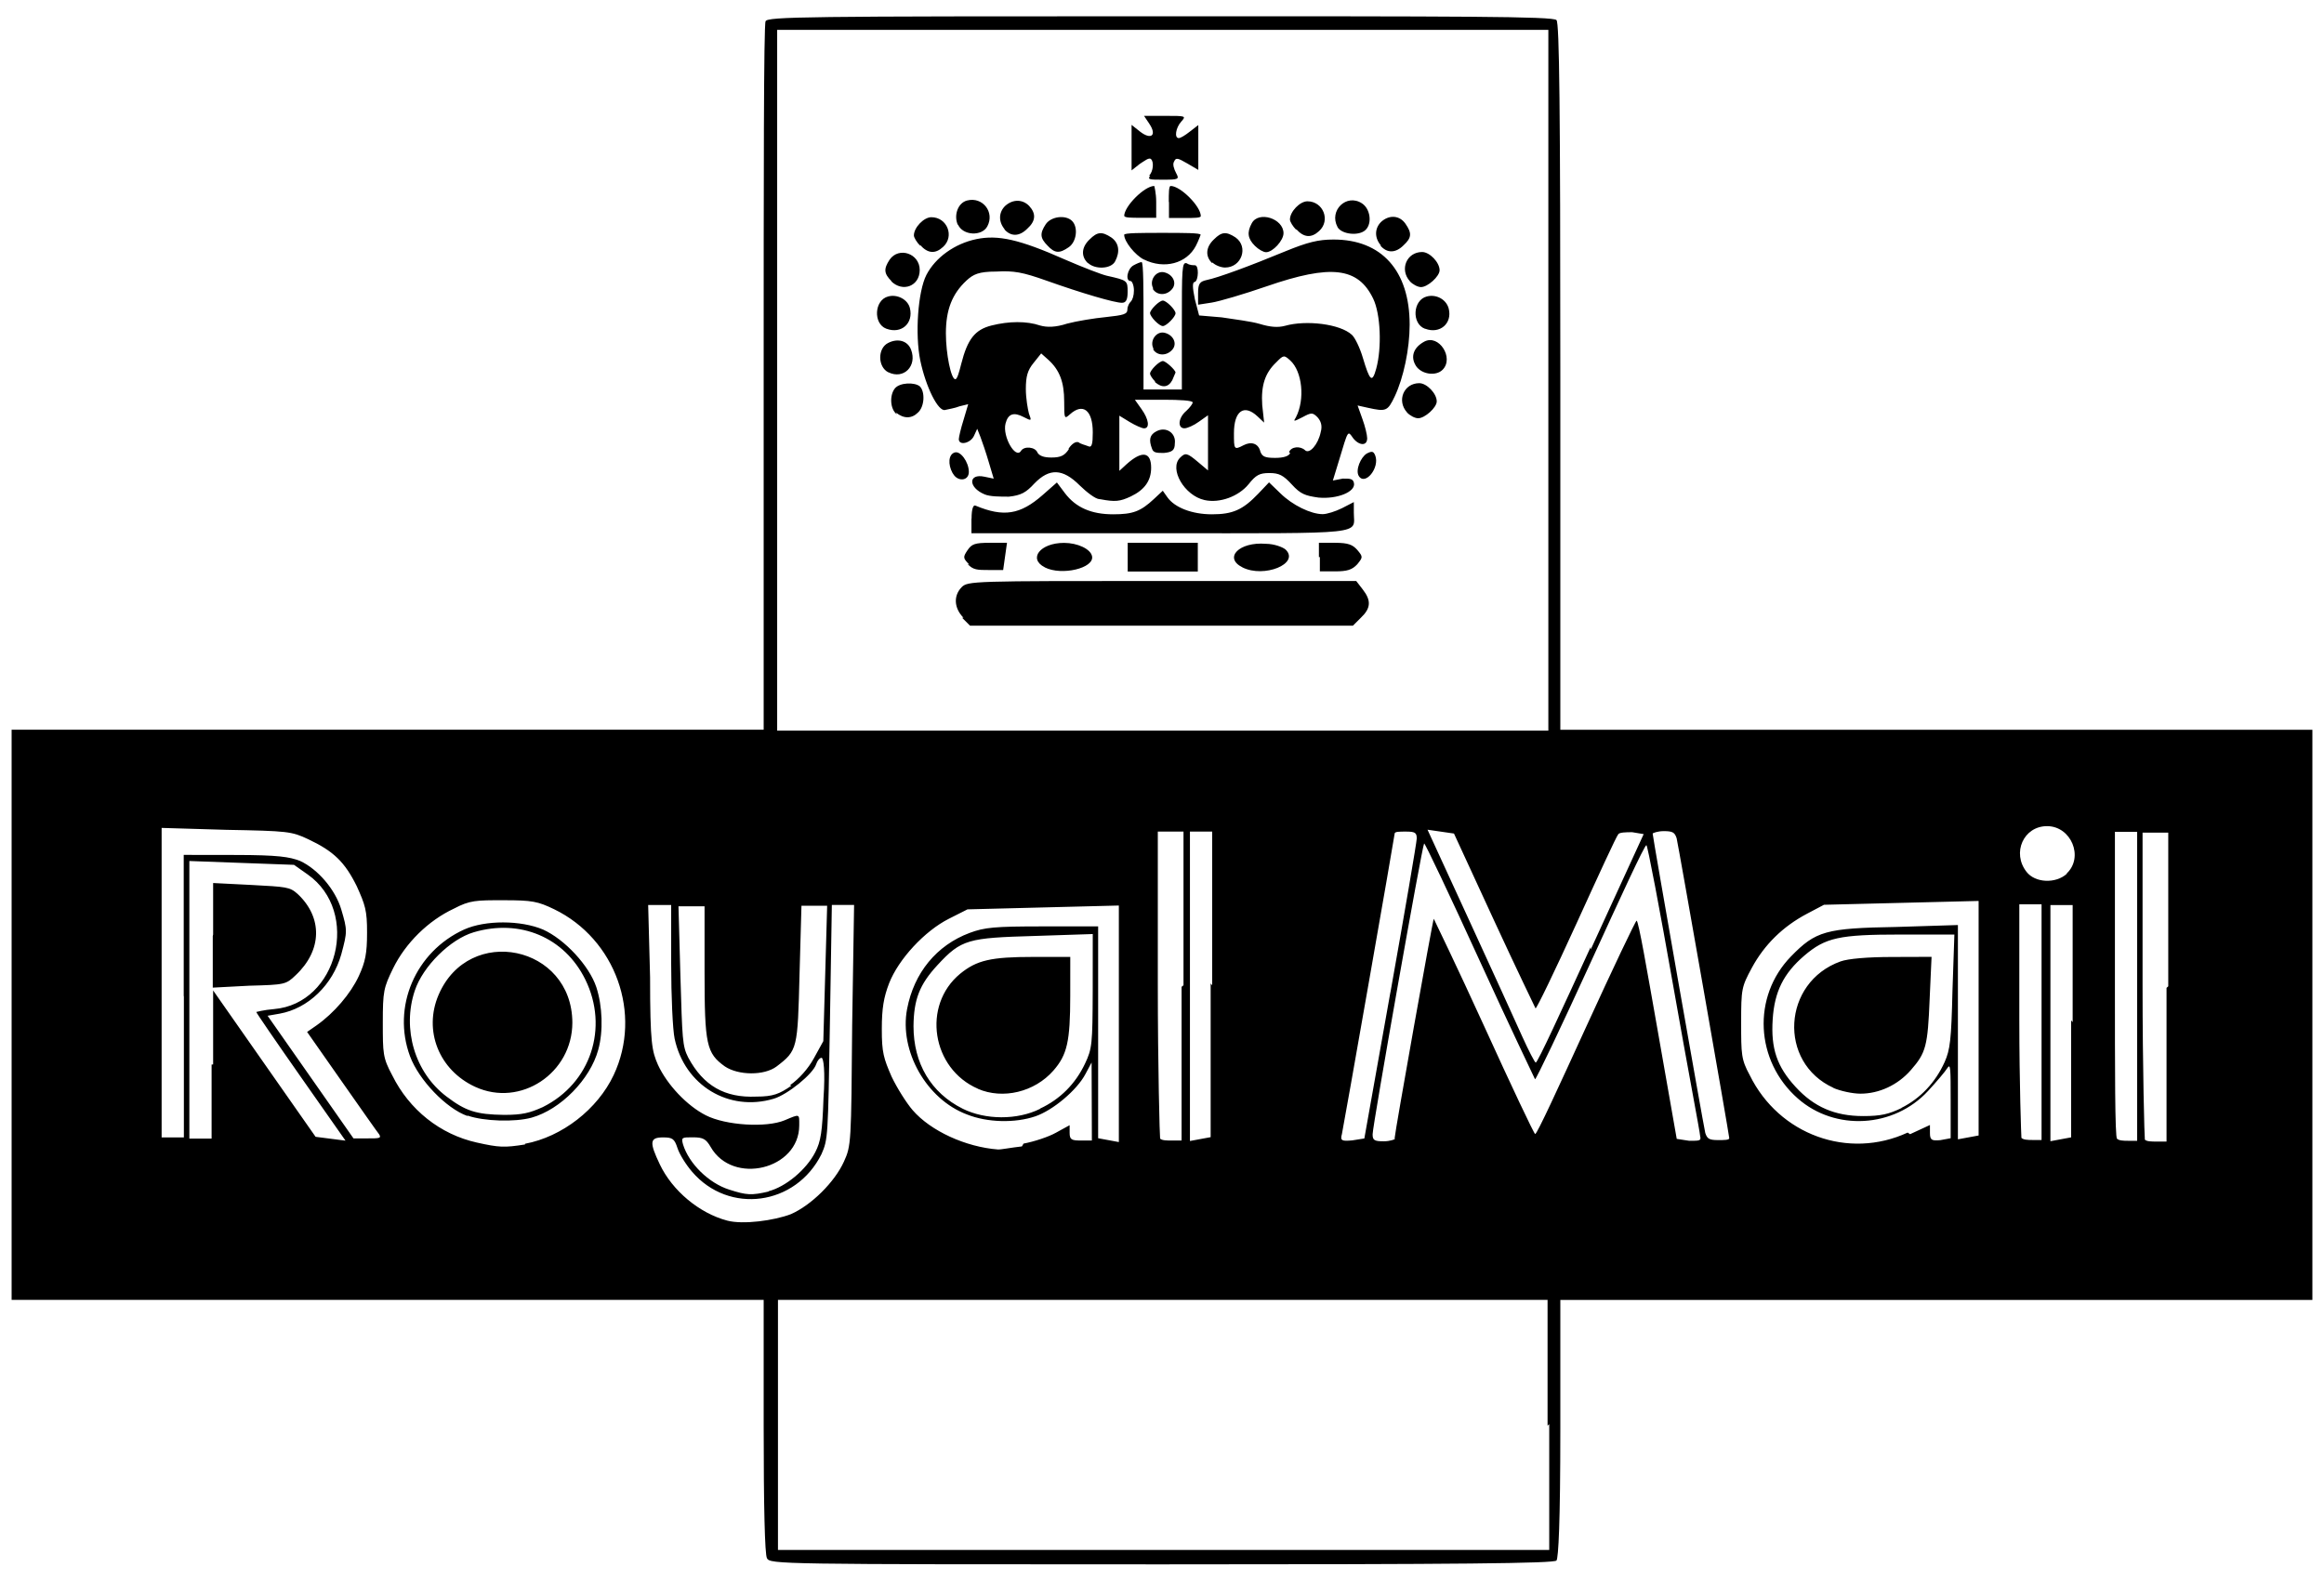 <?xml version="1.0" encoding="UTF-8"?>
<svg width="1000px" height="680px" viewBox="0 0 1000 680" version="1.1" xmlns="http://www.w3.org/2000/svg" xmlns:xlink="http://www.w3.org/1999/xlink">
    <title>Logo Square</title>
    <g id="Logo-Square" stroke="none" stroke-width="1" fill="none" fill-rule="evenodd">
        <g id="brand-royalmail" transform="translate(5, 7)" fill="#000000" fill-rule="nonzero">
            <path d="M325.003,663.589 C324.096,661.857 323.601,641.459 323.601,606.693 L323.601,552.452 L161.8,552.452 L0,552.452 L0,429.759 L0,307.058 L161.8,307.058 L323.601,307.058 L323.601,155.686 C323.601,72.436 323.601,3.341 324.426,2.145 C325.251,0.165 341.413,0 494.179,0 C623.738,0 663.487,0 664.749,1.65 C665.987,2.887 666.399,38.874 666.399,155.191 L666.399,307.083 L828.2,307.083 L990,307.083 L990,429.784 L990,552.477 L828.2,552.477 L666.399,552.477 L666.399,607.716 C666.399,648.866 665.574,663.383 664.749,664.62 C663.512,665.858 623.87,666.27 494.773,666.27 C329.747,666.27 326.406,666.212 325.011,663.631 L325.003,663.589 Z M660.905,606.594 L660.905,552.444 L495.334,552.444 L329.755,552.444 L329.755,606.256 L329.755,660.059 L495.689,660.059 L661.623,660.059 L661.623,605.901 L660.905,606.594 Z M335.324,515.549 C344.127,511.673 354.151,501.734 358.135,492.941 C361.271,486.095 361.271,484.858 361.683,434.213 L362.508,382.455 L357.723,382.455 L352.938,382.455 L352.113,432.836 C351.288,482.565 351.288,483.299 348.483,489.708 C337.453,511.904 308.668,515.822 292.795,497.296 C290.155,494.244 287.35,489.708 286.525,487.134 C285.205,483.093 284.38,482.515 280.337,482.515 C274.562,482.515 274.315,484.495 278.935,494.162 C284.297,505.445 295.889,515.145 307.901,518.321 C314.666,520.136 328.146,518.321 335.407,515.516 L335.324,515.549 Z M325.638,505.701 C333.064,503.804 341.924,496.446 345.793,488.899 C348.186,484.28 348.846,480.024 349.341,465.746 C350.166,453.877 349.341,448.26 348.516,448.26 C347.691,448.26 346.701,449.497 346.206,450.982 C344.886,455.189 333.93,464.072 327.94,465.87 C308.594,471.644 289.61,460.179 285.287,440.02 C284.462,436.226 283.802,421.692 283.802,407.778 L283.802,382.488 L278.852,382.488 L273.902,382.488 L274.727,413.675 C274.727,442.165 275.552,445.414 278.11,451.271 C282.07,459.874 290.642,468.906 298.702,472.997 C307.274,477.368 324.731,478.441 332.635,475.141 C339.317,472.337 338.905,472.254 338.905,477.368 C338.88,496.339 310.269,503.268 300.781,486.606 C298.801,483.225 297.563,482.482 293.191,482.482 C288.406,482.466 288.076,482.482 288.901,485.534 C291.458,493.832 299.981,502.179 308.693,504.959 C316.365,507.433 318.345,507.516 325.828,505.784 L325.638,505.701 Z M220.904,485.254 C236.843,482.284 252.139,470.382 259.069,455.651 C271.427,429.355 259.894,397.146 233.452,384.32 C226.44,380.938 224.006,380.443 211.837,380.443 C199.775,380.418 197.177,380.443 190.28,384.072 C179.332,389.186 169.522,398.828 164.176,409.7 C160.051,418.146 159.721,419.647 159.721,433.149 C159.721,446.322 159.721,448.268 163.764,455.774 C171.106,470.638 184.381,481.22 200.188,484.734 C209.849,486.879 211.961,486.961 220.912,485.559 L220.904,485.254 Z M196.154,473.31 C187.021,470.093 175.207,457.795 171.42,447.567 C163.582,426.369 173.73,402.598 194.693,393.055 C203.793,388.93 219.122,389.013 228.659,393.055 C238.006,397.261 248.525,408.602 251.594,417.849 C254.234,425.932 254.647,436.787 252.419,444.804 C248.954,457.556 236.175,470.563 223.725,474.019 C216.465,475.999 203.224,475.587 196.145,473.112 L196.154,473.31 Z M228.618,469.433 C249.177,459.189 257.08,435.352 246.834,414.533 C237.907,396.412 218.759,388.32 198.827,394.234 C188.753,397.203 176.947,408.916 173.491,419.325 C167.963,435.855 173.491,454.603 187.112,464.905 C195.37,471.174 199.833,472.659 211.911,472.823 C219.749,472.823 222.933,471.999 228.618,469.442 L228.618,469.433 Z M199.495,460.765 C183.894,453.589 177.104,436.539 183.737,421.123 C196.838,390.663 241.15,399.884 241.282,433.092 C241.282,454.883 218.982,469.706 199.495,460.765 L199.495,460.765 Z M435.43,485.179 C439.885,484.355 446.188,482.292 449.398,480.478 L455.255,477.261 L455.255,480.56 C455.255,483.447 456.08,483.86 460.04,483.86 L464.825,483.86 L464.768,467.066 L464.71,450.273 L462.07,455.222 C458.44,462.15 448.078,470.86 440.504,473.442 C431.809,476.411 419.829,476.164 411.018,472.617 C393.669,466.101 381.879,445.332 385.311,427.268 C388.281,411.671 398,399.826 412.223,394.506 C418.658,392.114 422.899,391.702 443.598,391.702 L467.523,391.702 L467.523,437.282 L467.523,482.87 L471.978,483.695 L476.433,484.52 L476.433,433.619 L476.433,382.719 L443.87,383.544 L411.307,384.369 L403.305,388.411 C392.844,393.69 381.64,405.798 377.573,416.191 C375.263,422.212 374.437,426.971 374.437,435.789 C374.405,446.025 375.263,448.549 378.645,456.352 C380.955,461.218 385.08,467.759 387.737,470.827 C395.492,479.76 410.54,486.664 424.441,487.712 C425.596,487.794 430.216,486.887 434.721,486.392 L435.43,485.179 Z M816.881,481.138 L825.444,477.179 L825.444,480.643 C825.444,483.695 826.269,484.025 829.899,483.695 L834.354,482.87 L834.354,466.423 C834.354,453.061 834.329,450.479 832.952,452.656 C832.044,454.141 828.249,458.595 824.611,462.546 C809.909,478.457 784.648,479.9 768.585,465.763 C750.22,449.613 748.867,421.882 765.615,404.66 C776.323,393.657 780.597,392.461 811.081,391.941 L837.473,391.116 L837.473,437.224 L837.473,483.34 L841.928,482.515 L846.383,481.69 L846.383,431.219 L846.383,380.748 L813.11,381.573 L779.846,382.398 L772.503,386.274 C762.207,391.718 754.238,399.505 748.826,409.493 C744.371,417.758 744.206,418.599 744.206,433.141 C744.206,446.759 744.206,448.953 747.918,455.774 C760.508,481.402 790.365,492.24 815.858,480.437 L816.881,481.138 Z M504.252,417.04 L504.252,350.906 L498.725,350.906 L493.197,350.906 L493.197,416.48 C493.197,452.549 494.022,482.499 494.187,483.035 C495.012,483.86 497.075,483.86 499.302,483.86 L503.427,483.86 L503.427,417.709 L504.252,417.04 Z M516.595,417.04 L516.595,350.906 L511.81,350.906 L507.024,350.906 L507.024,417.478 L507.024,484.058 L511.48,483.233 L515.935,482.408 L515.935,416.257 L516.595,417.04 Z M593.295,420.092 C599.483,385.408 604.565,355.632 604.606,353.949 C604.672,351.31 603.781,350.898 599.904,350.898 C597.264,350.898 595.119,350.898 595.119,351.722 C595.119,352.63 573.215,477.467 572.415,481.072 C571.59,483.959 572.415,484.206 576.87,483.794 L582.067,482.969 L593.304,419.903 L593.295,420.092 Z M595.11,482.804 C595.11,480.824 611.512,388.831 611.941,388.419 C611.941,388.419 621.907,408.932 633.564,434.519 C645.221,460.129 655.121,481.063 655.567,481.072 C656.392,481.088 665.838,460.435 677.405,435.17 C688.963,409.914 698.781,389.244 699.218,389.244 C700.043,389.244 703.673,410.384 708.235,436.193 L716.485,483.15 L721.848,483.975 C726.468,483.975 727.046,483.975 726.551,481.913 C726.551,480.511 721.023,451.815 715.116,418.08 C709.176,384.336 703.929,356.737 703.434,356.737 C702.609,356.737 692.115,379.511 679.393,407.332 C666.663,435.162 655.922,457.737 655.509,457.482 C655.509,457.482 644.33,434.164 631.576,406.219 C618.821,378.282 608.113,355.69 607.791,356.012 C606.966,356.836 585.672,477.195 585.63,481.138 C585.598,483.777 586.456,484.19 590.416,484.19 C593.056,484.19 595.201,483.365 595.201,483.2 L595.11,482.804 Z M739.082,482.804 C739.082,481.567 717.294,357.389 716.444,353.752 C715.619,351.277 714.794,350.7 710.917,350.7 C708.277,350.7 706.132,351.525 706.132,351.772 C706.132,353.092 727.813,476.477 728.77,480.618 C729.595,483.093 730.42,483.67 734.297,483.67 C736.937,483.67 739.082,483.67 739.082,482.845 L739.082,482.804 Z M873.468,432.91 L873.468,382.192 L868.683,382.192 L863.898,382.192 L863.898,431.995 C863.898,459.395 864.723,482.218 864.805,482.721 C865.63,483.546 867.445,483.629 869.59,483.629 L873.468,483.629 L873.468,432.902 L873.468,432.91 Z M886.849,432.91 L886.849,382.53 L882.064,382.53 L877.279,382.53 L877.279,433.339 L877.279,484.148 L881.734,483.324 L886.189,482.499 L886.189,432.127 L886.849,432.91 Z M914.603,417.486 L914.603,350.997 L909.818,350.997 L905.033,350.997 L905.033,416.579 C905.033,452.648 905.033,482.556 905.94,483.068 C906.765,483.893 908.58,483.975 910.725,483.975 L914.603,483.975 L914.603,417.478 L914.603,417.486 Z M927.984,417.486 L927.984,351.351 L922.457,351.351 L916.929,351.351 L916.929,416.925 C916.929,452.995 917.754,482.944 917.919,483.48 C918.744,484.305 920.807,484.305 923.034,484.305 L927.242,484.305 L927.242,418.154 L927.984,417.486 Z M74.053,421.94 L74.053,360.928 L96.336,360.961 C114.923,360.985 119.527,361.785 124.106,363.517 C131.778,367.064 139.302,375.857 141.852,384.435 C144.492,393.351 144.492,393.921 141.852,403.728 C138.139,416.875 127.587,427.054 115.344,429.256 L110.147,430.163 L128.627,456.55 L147.099,482.936 L153.286,482.936 C158.071,482.936 159.226,482.936 158.154,481.204 C157.329,480.214 150.151,469.953 141.975,458.307 L127.142,437.125 L131.184,434.321 C138.692,429.042 145.861,420.703 149.392,413.081 C152.197,406.978 152.94,403.324 152.94,394.473 C152.981,384.773 152.115,382.414 148.485,374.339 C143.37,364.021 138.552,359.327 127.62,354.18 C120.443,350.799 118.842,350.634 92.31,350.139 L64.549,349.314 L64.549,415.927 L64.549,482.532 L69.334,482.532 L74.119,482.532 L74.119,421.528 L74.053,421.94 Z M86.708,451.098 L86.708,419.267 L108.752,450.768 L130.797,482.259 L137.232,483.084 L143.667,483.909 L124.469,456.533 C113.909,441.48 105.271,428.877 105.271,428.53 C105.271,428.53 108.653,427.623 112.861,427.293 C140.342,424.984 150.25,385.433 127.365,369.333 L121.507,365.208 L98.993,364.384 L76.478,363.559 L76.478,423.284 L76.478,483.018 L81.263,483.018 L86.048,483.018 L86.048,451.172 L86.708,451.098 Z M86.708,395.207 L86.708,373.036 L103.052,373.861 C118.281,374.686 119.651,374.686 123.066,377.737 C133.915,387.883 133.643,401.996 122.241,412.694 C118.034,416.735 117.539,416.818 102.235,417.23 L86.551,418.055 L86.551,395.884 L86.708,395.207 Z M442.534,470.118 C451.18,466.076 457.722,459.519 461.888,450.735 C464.941,444.301 465.106,442.288 465.188,419.432 L465.205,394.993 L440.174,395.818 C411.563,396.643 408.667,397.22 398.355,408.396 C390.682,416.719 388.199,423.062 388.075,434.651 C388.075,450.611 395.5,463.33 409.311,470.201 C418.93,474.985 432.691,475.149 442.575,470.201 L442.534,470.118 Z M415.795,461.573 C395.871,452.937 391.664,425.693 408.123,412.1 C415.3,406.243 421.356,404.841 439.572,404.841 L455.528,404.841 L455.519,421.635 C455.503,441.257 454.199,446.982 448.259,453.762 C440.174,462.992 426.553,466.274 415.762,461.598 L415.795,461.573 Z M813.119,469.829 C821.286,465.788 827.754,458.933 831.747,450.116 C834.14,444.755 834.635,440.408 835.13,419.548 L835.955,395.207 L812.731,395.207 C786.306,395.207 780.49,396.527 771.348,404.313 C762.43,411.984 758.544,419.787 757.777,431.698 C756.952,444.251 759.592,452.054 767.644,460.798 C775.564,469.45 784.54,473.318 796.643,473.335 C804.316,473.351 807.789,472.51 813.383,469.788 L813.119,469.829 Z M783.955,461.202 C759.955,450.297 761.919,415.729 787.007,406.763 C790.225,405.608 798.574,404.866 809.142,404.866 L826.137,404.808 L825.312,422.971 C824.487,443.196 823.745,446.107 817.227,453.539 C811.617,459.973 803.598,463.693 795.529,463.693 C792.147,463.693 786.883,462.538 783.864,461.218 L783.955,461.202 Z M334.945,460.047 C338.822,457.325 342.7,453.036 345.224,448.425 L349.267,441.084 L350.092,411.951 L350.917,382.827 L345.389,382.827 L339.862,382.827 L339.037,412.199 C338.212,444.425 338.212,445.068 329.178,451.972 C323.815,456.014 312.686,455.849 306.911,451.972 C298.991,446.281 298.166,442.66 298.166,411.291 L298.166,383.058 L292.556,383.058 L286.946,383.058 L287.771,412.875 C288.596,440.251 288.596,443.138 291.153,448.169 C297.671,460.294 306.837,465.549 320.408,464.955 C327.75,464.955 330.399,463.8 335.539,460.253 L334.945,460.047 Z M679.467,401.682 L702.262,351.986 L697.312,351.162 C694.59,351.162 691.95,351.228 691.372,351.986 C690.547,352.811 682.734,369.877 673.395,390.366 C664.056,410.846 656.103,427.326 655.724,426.971 C655.724,426.971 647.292,409.551 637.829,389.038 L620.636,351.739 L614.944,350.914 L609.251,350.089 L627.088,388.889 C636.897,410.227 647.193,432.778 649.965,439.006 C652.77,445.192 655.41,450.314 655.823,450.314 C656.648,450.314 666.894,427.953 679.434,400.618 L679.467,401.682 Z M884.317,368.887 C891.742,361.876 886.214,348.555 875.836,348.555 C865.729,348.555 860.581,360.061 867.024,368.252 C870.737,373.036 879.581,373.366 884.317,369.077 L884.317,368.887 Z M661.243,156.659 L661.243,5.856 L495.326,5.856 L329.409,5.856 L329.409,156.659 L329.409,307.454 L495.326,307.454 L661.243,307.454 L661.243,156.659 Z M409.566,258.855 C405.524,254.731 405.194,249.469 408.741,245.765 C411.381,243.043 413.279,243.043 495.029,243.043 L578.569,243.043 L581.374,246.673 C585.087,251.457 584.922,254.756 580.549,258.888 L577.167,262.27 L494.773,262.27 L412.38,262.27 L408.997,258.888 L409.566,258.855 Z M412.124,236.016 C409.319,233.211 409.319,232.799 411.299,229.83 C413.114,227.108 414.516,226.613 420.877,226.613 L428.302,226.613 L427.477,232.469 L426.652,238.325 L420.465,238.325 C415.597,238.325 413.7,238.325 411.307,235.686 L412.124,236.016 Z M444.588,237.171 C437.245,233.459 442.608,226.646 452.838,226.646 C458.696,226.646 464.314,229.285 464.908,232.42 C465.898,237.533 451.84,240.866 444.604,237.204 L444.588,237.171 Z M480.245,232.799 L480.245,226.613 L495.326,226.613 L510.407,226.613 L510.407,232.799 L510.407,238.985 L495.326,238.985 L480.245,238.985 L480.245,232.799 Z M529.605,237.171 C521.355,233.046 528.285,226.093 539.653,227.042 C543.284,227.042 547.161,228.526 548.267,229.599 C554.289,235.62 538.894,241.872 529.605,237.187 L529.605,237.171 Z M562.514,232.799 L562.514,226.613 L569.527,226.613 C575.137,226.613 577.035,227.438 579.023,229.665 C581.498,232.634 581.498,232.799 579.023,235.851 C576.795,238.243 574.65,238.903 569.527,238.903 L562.927,238.903 L562.927,232.717 L562.514,232.799 Z M413.056,216.236 C413.056,211.7 413.881,210.133 414.789,210.628 C426.867,215.659 433.987,214.504 443.59,206.091 L449.777,200.647 L453.242,205.266 C457.945,211.452 464.603,214.348 473.991,214.348 C482.481,214.348 485.789,213.11 491.539,207.749 L495.334,204.202 L497.314,207.007 C500.449,211.461 507.965,214.348 516.471,214.348 C525.406,214.348 529.737,212.451 536.353,205.547 L541.056,200.598 L545.924,205.299 C551.121,210.413 559.041,214.282 564.164,214.282 C565.897,214.282 569.609,213.127 572.431,211.725 L577.546,209.085 L577.546,213.622 C577.546,223.239 584.559,222.497 494.443,222.497 L413.007,222.497 L413.007,216.228 L413.056,216.236 Z M468.134,207.823 C466.401,207.823 462.524,204.771 459.562,201.885 C452.219,194.544 446.51,194.461 440.108,201.06 C436.478,205.019 434.333,206.174 429.144,206.751 C425.431,206.751 420.976,206.759 418.658,205.761 C411.563,202.792 411.563,196.639 418.625,198.173 L422.585,198.998 L420.44,191.822 C419.285,187.862 417.635,183.045 416.892,181.091 L415.49,177.544 L414.087,180.596 C412.602,183.813 407.57,184.885 407.57,181.998 C407.578,181.091 408.477,177.296 409.632,173.634 L411.612,166.953 L407.9,167.86 C405.837,168.685 403.032,169.098 401.712,169.428 C398.742,170.335 393.372,159.579 390.979,148.089 C388.669,136.797 389.989,118.437 393.619,111.327 C397.497,103.821 405.813,97.849 415.135,95.911 C424.4,94.014 433.434,95.911 453.358,104.753 C460.948,108.052 469.066,111.187 471.318,111.681 C480.113,113.661 480.212,113.744 480.212,118.61 C480.212,122.239 479.387,123.312 477.737,123.312 C474.602,123.312 460.709,119.27 445.207,113.752 C434.952,110.123 431.305,109.463 423.674,109.875 C416.166,109.875 413.807,111.03 410.853,113.752 C404.666,119.526 402.009,126.363 402.009,136.459 C402.009,145.326 404.237,156.214 406.052,156.214 C406.877,156.214 407.702,153.244 408.609,149.615 C411.332,138.893 414.549,134.884 421.612,133.094 C429.119,131.197 436.775,131.114 442.558,133.094 C445.446,133.919 449.158,133.919 454.208,132.269 C458.25,131.197 465.766,129.96 470.856,129.465 C478.529,128.64 480.113,128.228 480.113,126.165 C480.113,124.846 480.938,123.361 481.515,122.866 C482.34,122.041 482.918,120.227 482.918,118 C482.918,115.773 482.093,113.958 481.515,113.958 C479.04,113.958 480.113,108.597 482.753,107.194 C484.238,106.37 485.723,105.792 486.218,105.792 C487.043,105.792 487.043,118.132 487.043,133.209 L487.043,160.627 L495.293,160.627 L503.543,160.627 L503.543,133.061 C503.543,108.489 503.543,105.594 505.688,106.328 C506.843,107.153 508.41,107.153 509.153,107.153 C510.968,107.153 510.721,113.669 509.153,114.329 C507.998,114.329 508.08,116.639 509.153,121.835 L510.968,128.764 L520.695,129.588 C526.057,130.413 533.383,131.321 537.005,132.393 C541.625,133.795 544.843,134.043 547.961,133.218 C557.003,130.661 571.631,132.393 576.696,137.094 C578.016,138.249 580.161,142.703 581.399,146.893 C584.451,157.146 585.441,157.93 587.174,151.677 C589.649,142.654 589.071,128.12 585.854,121.497 C579.336,108.019 567.671,106.667 540.033,116.218 C530.24,119.6 519.598,122.734 516.38,123.229 L510.523,124.136 L510.523,119.187 C510.523,114.898 511.348,114.156 514.318,113.496 C519.103,112.506 532.435,107.64 548.159,101.124 C557.622,97.247 562.3,96.092 568.727,96.092 C589.5,96.043 601.562,109.504 601.562,132.739 C601.562,143.157 598.922,155.62 595.127,163.637 C592.074,169.988 591.414,170.236 583.618,168.504 L579.163,167.514 L581.226,173.288 C582.381,176.422 583.288,180.216 583.288,181.61 C583.288,185.075 579.823,184.827 577.266,181.61 C574.873,178.228 575.203,177.734 571.161,191.17 L568.52,199.806 L572.811,198.981 C575.946,198.981 577.183,198.981 577.596,200.878 C578.421,204.672 570.418,207.889 562.325,207.147 C556.55,206.322 554.652,205.662 550.882,201.538 C547.169,197.496 545.354,196.589 541.196,196.589 C536.989,196.589 535.421,197.414 532.278,201.373 C527.988,206.652 519.829,209.671 513.328,208.219 C504.64,206.322 497.958,194.807 502.751,190.015 C505.061,187.706 505.803,187.871 510.589,191.912 L514.796,195.459 L514.796,183.59 L514.796,171.721 L510.836,174.525 C508.691,176.092 505.886,177.329 504.648,177.329 C501.596,177.329 501.926,172.793 505.473,169.824 C506.958,168.421 508.196,166.854 508.196,166.194 C508.196,165.369 502.586,165.04 495.763,165.04 L483.33,165.04 L486.135,168.999 C489.353,173.453 489.848,177.354 487.29,177.346 C486.383,177.346 483.578,176.109 481.103,174.624 L476.648,171.902 L476.648,183.771 L476.648,195.641 L479.7,192.836 C486.383,186.815 490.326,187.392 490.326,194.321 C490.326,199.847 487.521,203.823 481.598,206.644 C476.895,208.871 474.75,209.036 468.62,207.881 L468.134,207.823 Z M454.818,186.081 C456.221,183.936 457.953,182.864 459.108,183.359 C460.181,184.184 461.996,184.514 463.151,185.009 C464.801,185.833 465.213,184.184 465.213,179.07 C465.213,169.568 461.006,166.244 455.387,171.316 C452.995,173.461 452.912,173.296 452.912,165.79 C452.912,157.435 450.932,152.222 446.065,147.825 L443.012,145.103 L439.712,149.228 C437.155,152.362 436.412,155.001 436.412,160.437 C436.412,164.314 437.237,169.073 437.732,170.937 C438.97,174.236 438.887,174.236 435.505,172.504 C431.132,170.195 428.74,171.102 427.667,175.309 C426.265,180.835 432.04,190.848 434.35,187.021 C435.67,184.877 440.537,185.289 441.445,187.846 C442.27,189.166 444.085,189.908 447.385,189.908 C451.427,189.908 453.077,189.083 454.892,186.361 L454.818,186.081 Z M549.677,187.566 C550.585,185.174 554.462,184.844 556.525,186.741 C558.422,188.638 562.217,184.266 563.29,178.987 C564.115,176.1 563.29,174.121 561.887,172.554 C559.825,170.492 559.247,170.492 555.452,172.554 C551.575,174.533 551.41,174.533 552.647,172.554 C556.607,164.883 555.37,152.832 550.172,148.122 C547.532,145.73 547.285,145.73 544.15,148.947 C539.365,153.484 537.55,158.853 538.127,167.382 L538.952,174.888 L536.147,172.248 C530.29,166.722 525.958,169.856 525.958,179.424 C525.958,186.436 525.958,186.765 530.083,184.621 C533.383,182.889 536.518,183.796 537.343,187.425 C538.168,189.487 539.241,190.065 543.696,190.065 C547.491,190.065 549.636,189.24 550.131,188.003 L549.677,187.566 Z M404.872,196.573 C402.81,192.778 403.14,188.654 405.697,187.772 C408.172,186.782 411.885,191.813 411.885,196.102 C411.885,200.062 407.1,200.392 405.12,196.927 L404.872,196.573 Z M579.65,197.81 C578.165,195.335 580.475,189.809 583.115,188.192 C585.342,187.038 586.002,187.203 586.745,189.017 C588.807,194.296 582.372,202.239 579.65,197.826 L579.65,197.81 Z M490.706,186.122 C489.221,182.245 489.716,180.101 492.603,178.616 C496.811,176.389 501.101,179.441 500.523,183.813 C500.523,186.864 499.286,187.607 495.821,187.937 C492.851,187.937 491.283,187.937 490.706,186.122 L490.706,186.122 Z M380.922,171.308 C378.035,169.246 377.622,163.142 380.097,160.115 C382.16,157.641 388.496,157.393 390.798,159.29 C393.108,161.6 392.86,168.025 389.973,170.574 C387.332,173.214 383.867,173.296 380.567,170.574 L380.922,171.308 Z M600.432,170.483 C595.894,165.452 599.029,157.913 605.712,157.913 C608.929,157.913 613.219,162.367 613.219,165.749 C613.219,168.388 608.104,173.007 605.217,173.007 C603.814,173.007 601.669,171.853 600.432,170.533 L600.432,170.483 Z M491.993,157.129 C490.838,155.975 489.848,154.407 489.848,153.83 C489.848,152.345 493.808,148.386 495.375,148.386 C496.613,148.386 500.82,152.263 500.82,153.335 C500.82,153.335 499.995,155.232 499.418,156.635 C497.685,159.851 494.963,160.016 491.993,157.459 L491.993,157.129 Z M377.259,153.253 C372.639,150.943 372.557,142.876 377.177,140.592 C381.384,138.447 385.567,139.684 387.019,143.479 C389.741,150.572 383.801,156.453 377.259,153.211 L377.259,153.253 Z M604.268,150.448 C601.793,146.572 603.196,142.53 607.898,140.006 C614.086,136.707 620.818,147.017 615.736,152.139 C612.848,155.026 606.677,154.119 604.285,150.49 L604.268,150.448 Z M491.316,143.025 C489.584,139.726 492.471,135.519 495.936,136.179 C499.814,137.004 501.711,140.798 499.484,143.437 C497.009,146.324 492.966,146.159 491.234,143.437 L491.316,143.025 Z M376.36,134.463 C370.667,132.319 371.162,122.132 377.185,120.59 C381.145,119.517 385.592,121.909 386.507,125.539 C388.157,132.137 382.877,136.847 376.475,134.496 L376.36,134.463 Z M608.146,134.488 C602.371,132.343 602.866,122.14 608.971,120.59 C613.096,119.517 617.394,121.909 618.384,125.869 C619.951,132.22 614.589,136.839 608.319,134.504 L608.146,134.488 Z M491.993,131.106 C490.838,129.951 489.848,128.384 489.848,127.807 C489.848,126.322 493.808,122.363 495.375,122.363 C496.86,122.363 500.82,126.322 500.82,127.807 C500.82,129.374 496.86,133.333 495.375,133.333 C494.55,133.333 493.23,132.343 492.075,131.189 L491.993,131.106 Z M491.168,117.002 C489.435,113.702 492.323,109.496 495.788,110.156 C499.665,110.98 501.563,114.775 499.335,117.414 C496.86,120.383 492.818,120.136 491.085,117.414 L491.168,117.002 Z M378.629,114.032 C375.329,110.733 375.164,108.753 377.804,104.745 C381.764,99.053 390.748,102.105 390.748,109.199 C390.748,116.127 383.405,118.981 378.414,113.983 L378.629,114.032 Z M601.661,114.032 C597.123,109.001 600.259,101.462 606.941,101.462 C610.159,101.462 614.449,105.916 614.449,109.298 C614.449,111.937 609.334,116.556 606.446,116.556 C605.044,116.556 602.899,115.401 601.661,114.082 L601.661,114.032 Z M463.052,106.196 C460.082,103.31 460.329,99.35 463.877,96.018 C467.177,92.719 469.157,92.554 473.174,95.193 C476.474,97.503 477.052,101.297 474.824,105.487 C473.092,108.786 466.376,109.034 463.316,106.312 L463.052,106.196 Z M516.529,106.196 C513.559,103.31 513.806,99.35 517.354,96.018 C520.654,92.719 522.634,92.554 526.651,95.193 C532.344,99.235 529.291,108.143 522.114,108.143 C520.381,108.143 517.906,107.153 516.751,105.998 L516.529,106.196 Z M487.224,104.712 C483.429,102.815 478.727,96.958 478.727,94.047 C478.727,93.222 486.152,93.222 495.177,93.222 C504.228,93.222 511.628,93.222 511.628,94.047 C511.628,94.047 510.721,96.604 509.565,98.831 C505.605,106.419 495.936,109.001 487.241,104.687 L487.224,104.712 Z M390.963,98.773 C389.477,97.288 388.24,95.226 388.24,94.319 C388.24,90.937 392.53,86.483 395.748,86.483 C402.595,86.483 405.821,94.756 400.78,99.284 C397.48,102.336 394.263,102.171 390.946,98.46 L390.963,98.773 Z M445.817,98.773 C442.517,95.474 442.352,93.494 444.992,89.485 C447.302,86.104 453.564,85.361 456.295,88.083 C459.017,90.805 458.275,97.033 454.892,99.383 C450.85,102.188 448.87,102.105 445.603,98.559 L445.817,98.773 Z M534.943,98.773 C531.89,95.721 531.478,92.999 533.623,89.089 C536.51,83.646 547.285,87.027 547.285,93.379 C547.285,96.513 542.665,101.544 539.777,101.544 C538.622,101.544 536.477,100.307 534.992,98.822 L534.943,98.773 Z M589.319,98.773 C586.349,95.474 586.431,91.267 589.319,88.463 C592.784,85.328 597.239,85.658 599.755,89.287 C602.56,93.329 602.478,95.309 598.93,98.575 C595.548,101.957 591.835,102.122 588.857,98.575 L589.319,98.773 Z M427.519,91.927 C424.549,88.628 424.631,84.421 427.519,81.617 C430.819,78.647 435.026,78.73 437.831,81.617 C440.884,84.916 440.719,88.133 437.006,91.449 C433.624,94.83 429.911,94.995 426.941,91.449 L427.519,91.927 Z M552.771,91.927 C551.286,90.442 550.049,88.38 550.049,87.473 C550.049,84.091 554.339,79.637 557.556,79.637 C564.404,79.637 567.629,87.918 562.589,92.447 C559.289,95.498 556.071,95.333 552.755,91.622 L552.771,91.927 Z M407.174,89.865 C405.276,85.658 407.174,80.305 411.134,79.291 C417.816,77.558 423.121,84.322 419.838,90.417 C417.528,94.789 409.261,94.459 407.182,89.593 L407.174,89.865 Z M570.525,90.69 C566.73,83.596 574.403,76.156 581.061,80.536 C584.608,82.846 585.516,89.089 582.628,91.919 C579.823,94.723 572.233,93.898 570.492,90.681 L570.525,90.69 Z M478.727,85.988 C478.727,81.782 487.488,73.038 491.679,73.038 C491.679,73.038 492.504,76.09 492.504,79.884 L492.504,86.73 L485.657,86.73 C481.862,86.73 478.809,86.73 478.809,85.906 L478.727,85.988 Z M497.916,79.884 C497.916,76.09 497.916,73.038 498.741,73.038 C502.949,73.038 511.694,81.806 511.694,85.996 C511.694,86.821 508.641,86.821 504.846,86.821 L497.999,86.821 L497.999,79.975 L497.916,79.884 Z M489.419,68.642 C491.316,66.745 491.564,62.538 490.244,61.466 C489.419,60.641 487.439,62.291 485.459,63.528 L481.911,66.333 L481.911,56.542 L481.911,46.743 L485.541,49.63 C490.326,53.342 492.884,51.279 489.584,46.33 L487.274,42.866 L496.431,42.866 C505.218,42.866 505.498,42.866 503.279,45.341 C500.886,47.98 500.226,52.434 502.206,52.434 C503.031,52.434 505.011,51.197 506.991,49.63 L510.622,46.825 L510.622,56.476 L510.622,66.126 L505.836,63.322 C501.711,60.93 500.969,60.765 500.226,62.497 C499.401,63.652 500.226,65.879 501.051,67.446 C502.536,70.168 502.206,70.333 495.441,70.333 C489.831,70.333 488.594,70.333 489.914,68.683 L489.419,68.642 Z" id="Shape"></path>
        </g>
    </g>
</svg>